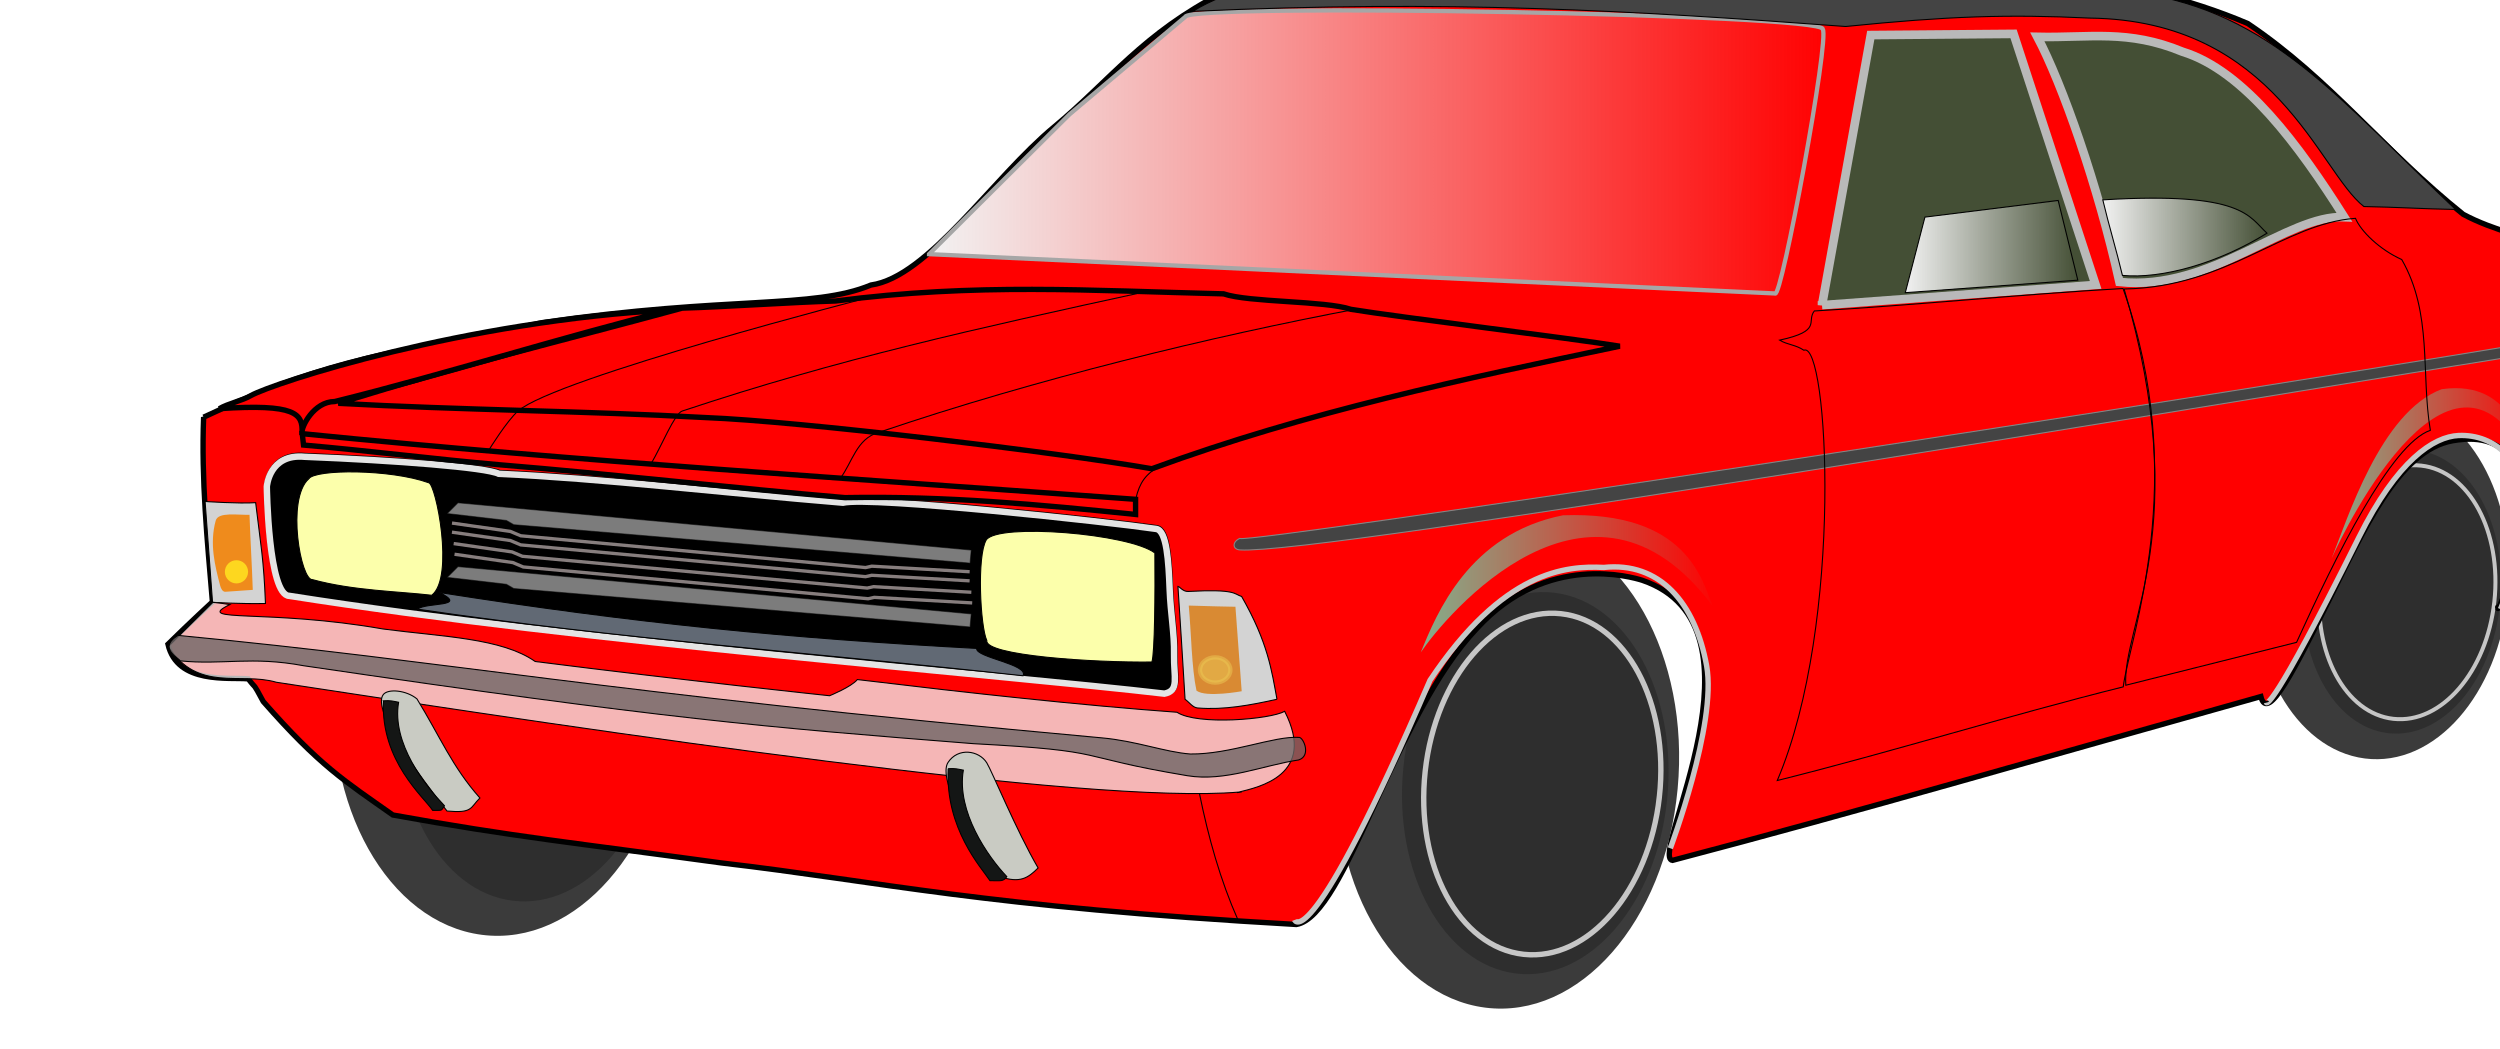 <?xml version="1.0"?><svg width="2321.549" height="974.028" xmlns="http://www.w3.org/2000/svg" xmlns:xlink="http://www.w3.org/1999/xlink">
 <title>red car</title>
 <defs>
  <filter color-interpolation-filters="sRGB" height="1.239" y="-0.119" width="1.199" x="-0.1" id="filter3679">
   <feGaussianBlur id="feGaussianBlur3681" stdDeviation="1.169"/>
  </filter>
  <filter color-interpolation-filters="sRGB" height="1.157" y="-0.079" width="1.262" x="-0.131" id="filter3695">
   <feGaussianBlur id="feGaussianBlur3697" stdDeviation="2.688"/>
  </filter>
  <filter color-interpolation-filters="sRGB" id="filter5191">
   <feGaussianBlur id="feGaussianBlur5193" stdDeviation="0.704"/>
  </filter>
  <filter color-interpolation-filters="sRGB" id="filter5195">
   <feGaussianBlur id="feGaussianBlur5197" stdDeviation="0.557"/>
  </filter>
  <filter color-interpolation-filters="sRGB" id="filter5379">
   <feGaussianBlur id="feGaussianBlur5381" stdDeviation="3.198"/>
  </filter>
  <filter color-interpolation-filters="sRGB" id="filter5383">
   <feGaussianBlur id="feGaussianBlur5385" stdDeviation="3.198"/>
  </filter>
  <linearGradient id="linearGradient5171">
   <stop stop-color="#80b490" id="stop5173" offset="0"/>
   <stop stop-color="#80b490" stop-opacity="0" id="stop5175" offset="1"/>
  </linearGradient>
  <linearGradient id="linearGradient3807">
   <stop stop-color="#f2f2f2" id="stop3809" offset="0"/>
   <stop stop-color="#f2f2f2" stop-opacity="0" id="stop3811" offset="1"/>
  </linearGradient>
  <linearGradient id="linearGradient3797">
   <stop stop-color="#f2f2f2" id="stop3799" offset="0"/>
   <stop stop-color="#f2f2f2" stop-opacity="0" id="stop3801" offset="1"/>
  </linearGradient>
  <linearGradient id="linearGradient3779">
   <stop stop-color="#f2f2f2" id="stop3781" offset="0"/>
   <stop stop-color="#f2f2f2" stop-opacity="0" id="stop3783" offset="1"/>
  </linearGradient>
  <linearGradient y2="0.5" x2="1.003" y1="0.5" x1="-0.003" id="linearGradient3785" xlink:href="#linearGradient3779"/>
  <linearGradient y2="0.5" x2="1.003" y1="0.5" x1="-0.003" id="linearGradient3803" xlink:href="#linearGradient3797"/>
  <linearGradient y2="0.5" x2="1.002" y1="0.5" x1="-0.002" id="linearGradient3813" xlink:href="#linearGradient3807"/>
  <linearGradient y2="0.5" x2="1.041" y1="0.5" x1="-0.041" id="linearGradient5393" xlink:href="#linearGradient5171"/>
  <linearGradient y2="0.5" x2="1.028" y1="0.5" x1="-0.028" id="linearGradient5395" xlink:href="#linearGradient5171"/>
 </defs>
 <g>
  <title>Layer 1</title>
  <g id="layer1">
   <g id="g5590">
    <g id="g5474">
     <g transform="matrix(0.994, 0.109, -0.109, 0.994, -343.36, 57.487)" id="g5411">
      <g id="g3724">
       <path fill="#3b3b3b" d="m1963.581,463.851c1.943,123.875 -67.687,222.996 -155.522,221.392c-87.835,-1.604 -160.615,-103.325 -162.558,-227.2c-1.943,-123.875 67.687,-222.996 155.522,-221.392c87.835,1.604 160.615,103.325 162.558,227.2z" id="path5405"/>
       <path fill="#2e2e2e" d="m1954.974,474.197c0.914,98.141 -53.585,177.138 -121.727,176.445c-68.142,-0.693 -124.122,-80.813 -125.036,-178.954c-0.914,-98.141 53.585,-177.138 121.726,-176.445c68.142,0.693 124.123,80.813 125.037,178.954z" id="path5409"/>
       <path stroke-width="5" stroke="#c6c6c6" fill="none" d="m1947.533,473.042c0,87.868 -48.971,159.099 -109.38,159.099c-60.409,0 -109.381,-71.231 -109.381,-159.099c0,-87.868 48.971,-159.099 109.381,-159.099c60.409,0 109.38,71.231 109.38,159.099z" id="path5407"/>
      </g>
     </g>
     <g transform="matrix(0.739, 0.081, -0.081, 0.739, 688.879, 101.705)" id="g5411-0">
      <g id="g3724-5">
       <path fill="#3b3b3b" d="m2259.081,363.508c1.943,123.875 -67.687,222.996 -155.522,221.392c-87.835,-1.604 -160.615,-103.325 -162.558,-227.2c-1.943,-123.875 67.687,-222.996 155.522,-221.392c87.835,1.604 160.615,103.325 162.558,227.2z" id="path5405-9"/>
       <path fill="#2e2e2e" d="m2250.473,373.854c0.914,98.141 -53.585,177.138 -121.727,176.445c-68.142,-0.693 -124.123,-80.813 -125.037,-178.954c-0.914,-98.141 53.585,-177.138 121.726,-176.446c68.142,0.693 124.123,80.813 125.037,178.954z" id="path5409-0"/>
       <path stroke-width="5" stroke="#c6c6c6" fill="none" d="m2243.032,372.698c0,87.868 -48.971,159.099 -109.381,159.099c-60.409,0 -109.381,-71.231 -109.381,-159.099c0,-87.868 48.971,-159.099 109.381,-159.099c60.409,0 109.381,71.231 109.381,159.099z" id="path5407-9"/>
      </g>
     </g>
     <g transform="matrix(0.994, 0.109, -0.109, 0.994, -1715.19, 110.81)" id="g5411-8">
      <g id="g3724-2">
       <g id="g3803">
        <g id="g3800">
         <path fill="#3b3b3b" d="m2388.011,295.666c1.943,123.875 -67.687,222.996 -155.522,221.392c-87.835,-1.604 -160.615,-103.325 -162.558,-227.2c-1.943,-123.875 67.687,-222.996 155.522,-221.392c87.835,1.604 160.615,103.325 162.558,227.2z" id="path5405-8"/>
        </g>
        <path fill="#2e2e2e" id="path5409-7" d="m2379.403,306.012c0.914,98.141 -53.585,177.138 -121.727,176.445c-68.142,-0.693 -124.122,-80.813 -125.037,-178.954c-0.914,-98.141 53.585,-177.138 121.727,-176.445c68.142,0.693 124.123,80.813 125.037,178.954z"/>
       </g>
      </g>
     </g>
     <path stroke-width="5" stroke="#000000" fill="#FF0000" id="path2845" d="m189.106,387.378c121.406,-57.386 177.462,-59.129 315.508,-87.958c171.906,-24.925 250.286,-12.306 304.146,-34.726c53.196,-7.477 112.514,-99.076 170.21,-146.913c51.286,-42.523 82.767,-87.181 156.354,-124.496c113.509,-23.027 282.313,-36.828 624.864,-27.162c92.589,4.724 214.733,7.821 327.143,55.714c77.43,52.137 125.95,117.901 200,177.143c56.57,30.544 138.88,28.605 162.14,87.857c19.52,78.633 2.15,89.286 2.15,89.286c0,0 25.61,12.496 25.71,24.286c0.12,14.647 -31.43,30.714 -31.43,30.714c0,0 -15.51,52.893 -45.71,82.143c-24.23,20.561 -62.3,37.014 -80.72,50.714c-2.33,17.539 72.83,-174.684 -41.76,-154.725c-50.52,8.8 -83.27,84.671 -115.11,148.393c-30.84,61.74 -56.81,114.626 -63.13,89.189c-193.874,54.311 -375.307,107.251 -546.426,152.143c-22.535,-3.012 96.961,-217.439 -27.931,-260.094c-9.236,-2.892 -88.563,-26.471 -153.529,44.553c-77.748,81.554 -121.607,267.133 -167.73,275.056c-292.334,-16.587 -384.182,-39.606 -533.88,-57.141c-134.802,-18.46 -193.425,-24.291 -305.144,-44.517c-44.88,-31.646 -67.772,-45.424 -120.357,-105.357c-10.648,-19.602 -5.387,-9.885 -13.929,-21.071c-17.572,-1.635 -66.02,5.398 -74.562,-32.173c20.045,-19.756 41.285,-39.296 41.285,-39.296c-4.798,-56.98 -10.459,-113.873 -8.162,-171.562l0,0z"/>
     <path fill="#000000" stroke="#000000" stroke-width="6" stroke-miterlimit="4" id="path2872-6" d="m283.252,423.512c85.096,3.367 168.608,9.902 180.329,15.803c94.893,4.208 204.976,17.367 319.517,26.85c26.244,-6.102 247.092,17.842 291.017,24.357c9.791,1.452 11.437,30.121 12.452,56.465c0.854,22.175 4.457,40.333 4.097,60.2c-0.391,21.581 5.18,33.443 -8.942,36.31c-148.476,-17.389 -540.675,-47.923 -812.605,-90.819c-19.634,0.01 -20.945,-101.41 -20.945,-101.41c0,0 2.046,-30.88 35.079,-27.756z"/>
     <path fill="none" stroke="#e4e4e4" stroke-width="6" stroke-miterlimit="4" id="path2872" d="m282.855,424.17c85.096,3.367 168.607,9.903 180.328,15.803c94.893,4.208 204.977,17.368 319.517,26.85c26.245,-6.102 247.093,17.842 291.017,24.357c9.791,1.452 11.438,30.121 12.453,56.465c0.854,22.175 4.456,40.332 4.097,60.2c-0.391,21.581 5.18,33.443 -8.942,36.31c-148.476,-17.389 -540.675,-47.923 -812.605,-90.819c-19.634,0.01 -20.944,-101.41 -20.944,-101.41c0,0 2.046,-30.88 35.079,-27.756l0,0z"/>
     <path fill="#fcffab" stroke="#000000" stroke-width="1px" id="path2816" d="m286.617,444.695c-20.952,19.048 -7.287,94.654 3.571,93.571c37.814,10.347 80.367,10.918 110.742,14.514c21.435,-16.504 3.774,-104.069 -2.885,-104.514c-35.628,-12.807 -105.6,-12.735 -111.429,-3.571z"/>
     <path fill="#fcffab" stroke="#000000" stroke-width="1px" id="path2822" d="m915.866,501.376c-8.839,14.9 -5.556,80.56 0.505,93.439c-2.273,13.974 98.995,20.624 153.291,19.951c2.694,-7.66 3.115,-64.566 2.778,-101.268c-23.907,-18.183 -145.546,-28.032 -156.574,-12.122z"/>
     <path fill="#d3d3d3" stroke="#000000" stroke-width="1px" id="path2826" d="m1185.829,649.364c-4.882,-26.264 -8.25,-52.528 -32.83,-95.459c-7.139,-2.173 -4.731,-7.096 -49.628,-4.671c-4.884,0.264 -7.834,-4.469 -9.529,-4.736c2.189,34.514 4.314,64.544 6.629,104.866c3.872,2.694 7.033,7.705 11.617,8.081c24.626,2.023 48.908,-2.61 73.741,-8.081"/>
     <g transform="matrix(1.033, 0, 0, 1.033, 9.44, -16.935)" id="g3690">
      <g id="g3704">
       <path opacity="0.513" fill="#f2f2f2" stroke="#000000" stroke-width="1px" d="m392.858,478.048l9.678,-9.678l461.435,42.514l-1.037,11.752l-410.28,-34.564l-6.567,-3.802l-53.229,-6.222z" id="path3602"/>
       <path opacity="0.513" fill="#f2f2f2" stroke="#000000" stroke-width="1px" d="m392.858,535.425l9.678,-9.678l461.435,42.514l-1.037,11.752l-410.28,-34.564l-6.567,-3.802l-53.229,-6.222z" id="path3602-2"/>
       <path fill="none" stroke="#877e7e" stroke-width="3" stroke-miterlimit="4" id="path3648" d="m397.154,494.796l52.5,7.5l9.286,3.929l310,28.571l5.536,-1.25l88.036,5"/>
       <path fill="none" stroke="#877e7e" stroke-width="3" stroke-miterlimit="4" id="path3648-7" d="m398.703,505.047l52.5,7.5l9.286,3.929l310,28.571l5.536,-1.25l88.036,5"/>
       <path fill="none" stroke="#877e7e" stroke-width="3" stroke-miterlimit="4" id="path3648-4" d="m399.461,514.644l52.5,7.5l9.286,3.929l310,28.571l5.536,-1.25l88.036,5"/>
      </g>
      <path fill="none" stroke="#877e7e" stroke-width="3" stroke-miterlimit="4" d="m397.188,486.612l52.5,7.5l9.286,3.929l310,28.571l5.536,-1.25l88.036,5" id="path3648-1"/>
     </g>
     <path fill="#d3d3d3" stroke="#000000" stroke-width="1px" id="path3698" d="m190.45,465.674c0,0 31.488,2.21 46.956,1.105c4.753,39.805 7.458,51.652 9.115,93.636c-22.649,0.552 -49.166,-1.105 -49.166,-1.105l-6.905,-93.636z"/>
     <path fill="none" stroke="#c6c6c6" stroke-width="5" stroke-miterlimit="4" id="path3700" d="m1202.22,854.306c0,0 13.735,37.164 125.742,-222.661c68.067,-101.983 126.146,-106.442 161.384,-104.707c51.753,-5.457 84.89,32.612 95.482,91.394c9.71,53.888 -33.751,169.406 -33.751,169.406"/>
     <path fill="#f2f2f2" fill-opacity="0.752" stroke="#000000" stroke-width="1px" id="path3727" d="m197.689,559.348c-15.495,15.104 -25.911,25.911 -41.406,41.016c27.604,43.099 66.536,23.307 100.391,33.203c309.375,47.332 754.143,113.962 893.719,101.978c8.635,-0.741 -6.195,1.366 0,0c17.708,-4.427 72.917,-15.495 42.578,-75c-13.189,7.497 -81.075,13.28 -100.015,0.867c-88.956,-6.463 -190.672,-17.556 -296.808,-30.358c-5.578,6.861 -25.798,15.025 -25.798,15.025c0,0 -135.209,-14.219 -273.354,-31.788c-31.22,-21.864 -86.027,-22.912 -141.304,-30.205c-106.778,-18.764 -177.586,-5.511 -142.207,-22.683c-5.601,-0.878 -10.877,-1.593 -15.795,-2.054z"/>
     <path fill="#6e6565" fill-opacity="0.8" stroke="#000000" stroke-width="1px" id="path3729" d="m165.261,590.035c259.699,24.759 375.762,51.224 858.044,95.169c32.275,2.941 58.324,13.185 81.997,14.977c37.317,0.422 77.58,-16.961 101.17,-15.42c4.042,0.265 11.353,17.243 -0.593,20.956c-32.665,4.866 -68.319,20.466 -103.386,14.605c-109.351,-18.275 -67.258,-22.697 -198.611,-29.743c-193.924,-15.328 -285.708,-22.815 -621.841,-72.361c-48.816,-9.125 -75.053,-0.478 -115.022,-4.55c1.367,-1.433 -21.876,-11.263 -1.758,-23.633l0,0z"/>
     <path fill="none" stroke="#c6c6c6" stroke-width="5" stroke-miterlimit="4" id="path3700-9" d="m2104.592,652.431c0,0 3.387,12.352 85.846,-153.325c35.733,-71.796 69.597,-93.701 92.666,-94.688c34.028,-1.456 61.379,24.707 60.46,63.301c-1.224,51.378 -21.6,97.931 -21.6,97.931"/>
     <path fill="#444f35" stroke="#b9b9b9" stroke-width="8" stroke-miterlimit="4" id="path3753" d="m1691.947,283.373l45.299,-250.802l132.583,-1.105l76.235,233.124l-254.116,18.783z"/>
     <path fill="#444f35" stroke="#b9b9b9" stroke-width="8" stroke-miterlimit="4" id="path3753-1" d="m1968.16,261.828c-19.951,-89.741 -53.076,-183.817 -76.235,-227.6c48.614,1.105 83.969,-7.182 134.792,13.811c57.453,17.678 108.276,87.283 150.26,153.575c-53.033,-2.578 -123.744,69.422 -208.817,60.215z"/>
     <path fill="url(#linearGradient3785)" stroke="#000000" stroke-width="1px" id="path3777" d="m1769.287,271.772l18.23,-70.158l123.744,-15.468l18.23,74.025l-160.204,11.601z"/>
     <path fill="url(#linearGradient3803)" stroke="#000000" stroke-width="1px" id="path3787" d="m1952.692,185.593c5.524,23.386 12.706,46.772 18.23,70.158c36.46,3.499 89.217,-11.233 134.24,-39.222c-16.849,-15.284 -21.545,-38.854 -152.47,-30.936z"/>
     <path fill="url(#linearGradient3813)" stroke="#a6a6a6" stroke-width="4" stroke-miterlimit="4" id="path3805" d="m862.715,235.998c0,0 130.449,-129.823 130.449,-129.823c0,0 107.619,-90.623 107.619,-90.623c2.991,-12.961 595.068,-2.617 591.812,11.495c6.745,7.87 -38.513,252.161 -44.25,245.467c0,0 -785.63,-36.515 -785.63,-36.515l0,0z"/>
     <path fill="#444444" stroke="#000000" stroke-width="1px" id="path2857" d="m1107.644,10.543c68.49,-42.708 176.042,-29.167 264.062,-43.75c219.792,2.083 441.146,-18.49 613.281,26.562c123.972,17.145 188.992,100.603 295.312,201.172c-29.688,-0.521 -55.469,-2.214 -85.156,-2.734c-41.927,-32.552 -81.51,-172.917 -254.688,-175c-75.521,-3.646 -131.51,-1.823 -226.562,7.812c-200.521,-14.844 -369.01,-25 -606.25,-14.062z"/>
     <path fill="url(#linearGradient5395)" filter="url(#filter5383)" id="path3633" d="m1319.363,605.856c14.583,-35.938 44.792,-110.156 132.031,-127.344c115.885,-4.167 129.427,61.198 139.062,84.375c-113.281,-152.083 -248.438,9.115 -271.094,42.969z"/>
     <path fill="url(#linearGradient5393)" filter="url(#filter5379)" id="path3633-2" d="m2165.066,518.841c14.583,-35.938 45.573,-136.328 102.344,-157.422c68.229,-9.635 76.302,56.12 85.938,79.297c-70.312,-166.927 -176.562,51.302 -188.281,78.125z"/>
     <path fill="#444444" stroke="#858585" stroke-width="1px" id="path3659" d="m1151.198,499.996c6.64,5.454 891.033,-129.237 1296.293,-198.047c3.72,-0.633 1.58,10.538 -2.15,11.133c-391.44,62.397 -1220.321,202.345 -1293.956,197.585c-6.871,-0.444 -7.382,-7.356 -0.187,-10.671l0,0l0,0z"/>
     <path fill="none" stroke="#000000" stroke-width="1px" id="path3661" d="m1652.618,315.871c7.366,4.419 14.731,4.151 22.488,9.352c22.501,-9.516 37.579,253.234 -24.686,399.578c106.434,-26.517 214.822,-60.455 321.256,-86.971c5.792,-45.574 62.756,-192.32 -0.201,-369.925c-96.859,5.524 -189.812,15.345 -286.67,20.87c-7.734,9.944 7.969,18.325 -32.186,27.097z"/>
     <path fill="none" stroke="#000000" stroke-width="1px" id="path3663" d="m1972.488,268.356c65.365,220.86 -2.083,313.589 1.562,367.969c52.865,-13.281 105.729,-26.562 158.594,-39.844c35.938,-78.906 87.5,-184.375 124.219,-196.875c-8.854,-52.865 2.214,-108.464 -26.562,-158.594c-20.573,-9.245 -38.021,-26.302 -42.969,-38.281c-66.146,4.688 -119.01,64.063 -214.844,65.625z"/>
     <path fill="#FF0000" stroke="#000000" stroke-width="5" id="path3665" d="m280.691,402.731c256.853,25.763 515.607,42.017 773.828,60.938c0,4.687 0,9.375 0,14.062c-89.974,-9.245 -175.26,-17.318 -269.922,-15.625c-103.578,-8.854 -212.937,-21.615 -320.312,-30.469c-61.198,-5.339 -121.224,-13.021 -182.422,-18.359c-0.391,-3.516 -0.781,-7.031 -1.172,-10.547z"/>
     <path opacity="0.877" fill="#db7604" filter="url(#filter3695)" id="path3671" d="m1103.888,562.349c2.394,26.332 2.619,57.464 7.182,78.997c8.711,6.692 41.984,0.552 41.984,0.552c0,0 -5.801,-78.445 -5.801,-78.445c0,0 -29.371,-0.552 -43.365,-1.105z"/>
     <path opacity="0.513" fill="#fbff72" stroke="#fbff72" stroke-width="4" stroke-miterlimit="4" filter="url(#filter3679)" d="m1142.558,622.149c0,6.483 -6.307,11.739 -14.087,11.739c-7.78,0 -14.087,-5.256 -14.087,-11.739c0,-6.483 6.307,-11.739 14.087,-11.739c7.78,0 14.087,5.256 14.087,11.739z" id="path3673"/>
     <path fill="#FF0000" stroke="#000000" stroke-width="5" id="path5185" d="m1069.637,435.29c144.856,-53.223 290.053,-83.523 434.484,-113.8c-44.93,-7.366 -204.766,-26.885 -249.697,-34.251c-23.938,-8.102 -94.281,-6.26 -118.219,-14.363c-123.744,-2.946 -229.81,-10.312 -360.183,6.629c-39.406,1.105 -103.119,5.525 -142.526,6.63c-121.902,33.145 -194.086,49.718 -319.303,88.388c113.432,6.261 227.968,6.997 341.4,13.258c86.087,3.315 325.748,32.041 414.044,47.509l0,0z"/>
     <path fill="#FF0000" stroke="#000000" stroke-width="5" id="path5169" d="m280.495,401.592c-0.737,-4.972 10.68,-28.726 30.383,-28.726c103.856,-25.78 208.818,-59.294 312.674,-85.074c-191.508,9.76 -369.206,67.58 -390.566,79.549c-8.102,4.788 -21.176,7.366 -29.279,12.153c71.079,-4.788 77.524,4.788 76.787,22.097z"/>
     <path fill="#ef8b1c" filter="url(#filter5191)" id="path5187" d="m200.293,483.484c-5.891,21.489 -0.673,41.987 4.163,60.412c0.626,2.385 2.16,5.833 4.898,5.642c8.461,-0.59 16.921,-1.181 25.382,-1.771c-0.781,-23.568 -2.253,-46.169 -3.034,-69.736c-11.068,0.391 -29.118,-2.9 -31.408,5.453z"/>
     <path opacity="0.961" fill="#fedd20" filter="url(#filter5195)" d="m230.363,530.998c0,5.949 -4.823,10.772 -10.772,10.772c-5.949,0 -10.772,-4.823 -10.772,-10.772c0,-5.949 4.823,-10.772 10.772,-10.772c5.949,0 10.772,4.823 10.772,10.772z" id="path5189"/>
     <path fill="none" stroke="#000000" stroke-width="1px" id="path5199" d="m454.51,417.06c0,0 16.353,-26.437 26.517,-35.355c34.905,-30.626 328.142,-106.066 328.142,-106.066"/>
     <path fill="none" stroke="#000000" stroke-width="1px" id="path5201" d="m604.77,430.319c9.575,-16.205 21.663,-46.259 28.726,-48.614c145.406,-48.469 274.74,-76.972 428.683,-110.485"/>
     <path fill="none" stroke="#000000" stroke-width="1px" id="path5203" d="m1113.832,736.916c8.379,40.88 19.243,80.102 35.908,117.667c0.092,0 0.184,0 0.276,0"/>
     <g id="g5239">
      <g id="g5211">
       <path fill="#c9cbc3" stroke="#000000" stroke-width="1px" id="path5207" d="m355.924,644.996c-11.109,14.329 33.663,75.996 59.18,108.142c24.089,2.214 21.311,-2.995 30.555,-12.109c-25.781,-29.036 -36.904,-56.832 -58.471,-92.031c-9.896,-8.138 -26.878,-9.659 -31.264,-4.001z"/>
      </g>
      <path fill="#141615" stroke="#000000" stroke-width="1px" d="m356.081,650.777c-2.734,55.859 37.695,89.648 45.703,101.758c9.896,-0.065 7.487,0.651 10.938,-4.297c-17.708,-18.555 -49.089,-57.812 -42.578,-96.094c-4.688,-0.911 -7.617,-1.823 -14.062,-1.367z" id="path5209"/>
     </g>
     <g id="g5239-5">
      <g id="g5211-5">
       <path fill="#c9cbc3" stroke="#000000" stroke-width="1px" id="path5207-0" d="m880.351,708.035c-9.967,15.146 22.338,73.786 47.855,105.932c19.393,6.633 26.559,1.148 35.803,-7.966c-20.257,-34.837 -43.114,-90.439 -47.699,-97.694c-7.268,-11.5 -26.602,-14.492 -35.96,-0.272z"/>
      </g>
      <path fill="#141615" stroke="#000000" stroke-width="1px" d="m880.509,713.817c-2.734,55.859 30.79,91.858 38.798,103.968c9.896,-0.065 12.183,1.203 15.633,-3.745c-17.708,-18.555 -46.879,-60.575 -40.368,-98.856c-4.688,-0.911 -7.617,-1.823 -14.062,-1.367z" id="path5209-2"/>
     </g>
     <path fill="#616974" stroke="#000000" stroke-width="1px" id="path5301" d="m408.106,550.195c27.437,13.811 -11.969,8.839 -20.44,15.468c183.038,27.253 374.914,41.248 562.371,61.872c5.524,-10.68 -44.194,-16.941 -43.089,-25.412c-174.567,-9.391 -316.541,-23.202 -498.842,-51.928z"/>
     <path fill="none" stroke="#000000" stroke-width="1px" id="path5397" d="m780.166,444.405c11.282,-14.866 15.21,-37.087 35.632,-42.813c147.256,-49.934 309.385,-89.237 445.256,-114.905"/>
     <path fill="none" stroke="#000000" stroke-width="1px" id="path5399" d="m1054.722,463.188c3.591,-15.284 9.115,-23.11 23.202,-30.936"/>
    </g>
   </g>
   <path opacity="0" fill="#000000" fill-opacity="0" stroke="#9d9d9d" stroke-width="1.1" stroke-miterlimit="4" d="m-971.169,715.504c0,68.037 -37.842,123.191 -84.521,123.191c-46.68,0 -84.521,-55.155 -84.521,-123.191c0,-68.037 37.842,-123.191 84.521,-123.191c46.68,0 84.521,55.155 84.521,123.191z" id="path3713"/>
  </g>
 </g>
</svg>
